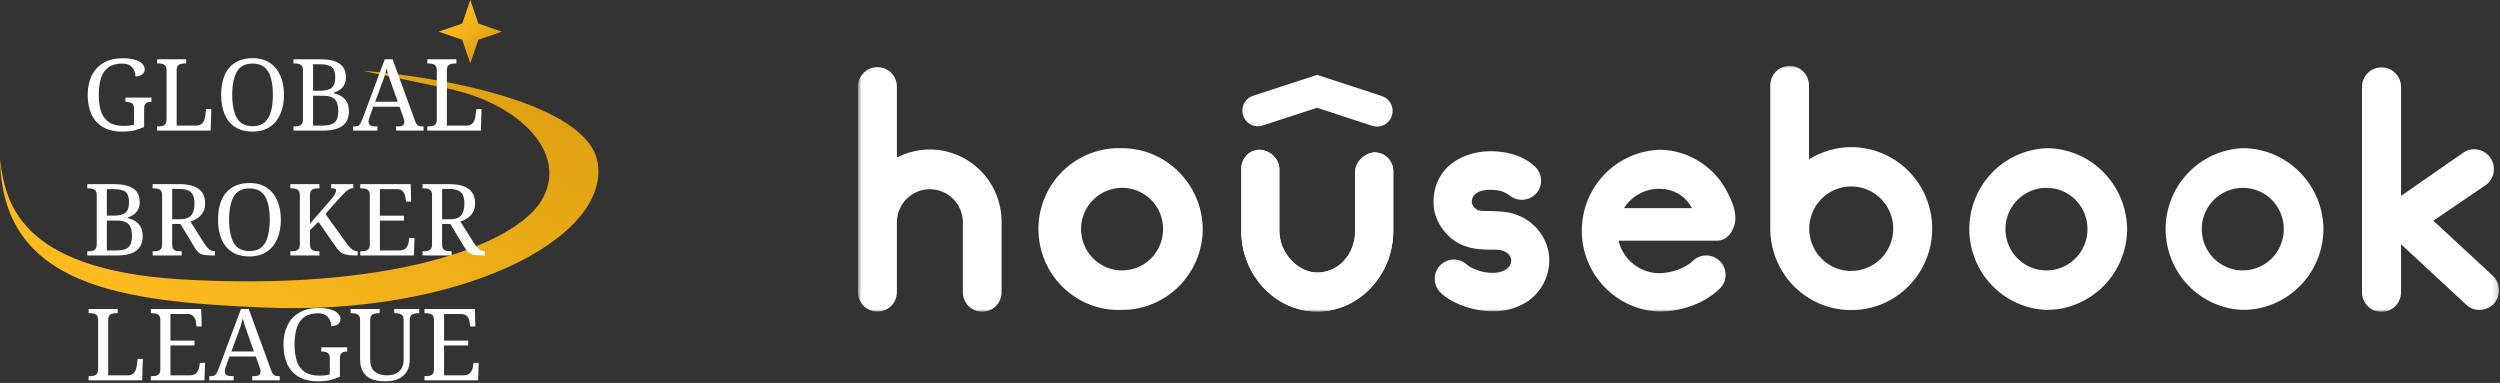 <?xml version="1.0" encoding="UTF-8"?> <svg xmlns="http://www.w3.org/2000/svg" width="457" height="70" viewBox="0 0 457 70" fill="none"><rect x="0" y="0" width="457" height="70" fill="#333333" stroke="none"/><path d="M33.185 51.069C2.775 49.276 0.959 36.329 3.05176e-05 29.094C0.42 52.42 22.176 55.119 48.272 56.219C84.144 57.73 111.456 43.598 109.269 29.804C107.519 18.769 79.963 13.964 66.405 12.941C67.096 13.104 71.146 13.982 81.815 16.185C95.152 18.939 103.941 28.149 99.071 36.511C94.2 44.873 71.198 53.311 33.185 51.069Z" fill="url(#paint0_linear_96_1163)"></path><path d="M80.181 5.789L84.494 4.312L85.971 -1.42634e-05L87.447 4.312L91.76 5.789L87.447 7.266L85.971 11.579L84.494 7.266L80.181 5.789Z" fill="url(#paint1_linear_96_1163)"></path><path d="M77.597 69.523V68.756H77.834C78.102 68.756 78.345 68.732 78.564 68.683C78.796 68.623 78.978 68.507 79.112 68.336C79.258 68.154 79.332 67.886 79.332 67.533V58.567C79.332 58.178 79.264 57.891 79.131 57.709C78.997 57.526 78.814 57.404 78.583 57.344C78.364 57.283 78.114 57.252 77.834 57.252H77.597V56.485H86.8L86.891 59.681H85.942L85.85 58.896C85.802 58.494 85.656 58.147 85.412 57.855C85.181 57.55 84.791 57.398 84.243 57.398H81.176V62.256H85.576V63.15H81.176V68.61H84.7C85.272 68.61 85.686 68.464 85.942 68.172C86.21 67.868 86.374 67.515 86.435 67.113L86.563 66.328H87.512L87.384 69.523H77.597Z" fill="white"></path><path d="M70.424 69.706C69.463 69.706 68.635 69.572 67.941 69.304C67.259 69.024 66.736 68.58 66.37 67.971C66.005 67.362 65.823 66.565 65.823 65.579V58.494C65.823 58.129 65.749 57.861 65.603 57.691C65.469 57.508 65.287 57.392 65.056 57.344C64.837 57.283 64.593 57.252 64.325 57.252H64.088V56.485H69.402V57.252H69.164C68.896 57.252 68.647 57.283 68.416 57.344C68.184 57.404 68.002 57.526 67.868 57.709C67.734 57.891 67.667 58.178 67.667 58.567V65.689C67.667 66.748 67.953 67.502 68.525 67.953C69.097 68.391 69.828 68.61 70.716 68.61C71.422 68.61 72.001 68.489 72.451 68.245C72.901 68.002 73.236 67.667 73.455 67.241C73.675 66.802 73.784 66.309 73.784 65.762V58.494C73.784 58.129 73.711 57.861 73.565 57.691C73.431 57.508 73.249 57.392 73.017 57.344C72.798 57.283 72.555 57.252 72.287 57.252H72.049V56.485H76.633V57.252H76.395C76.128 57.252 75.878 57.283 75.647 57.344C75.415 57.404 75.233 57.526 75.099 57.709C74.965 57.891 74.898 58.178 74.898 58.567V65.798C74.898 66.602 74.728 67.296 74.387 67.88C74.046 68.464 73.541 68.915 72.871 69.231C72.214 69.548 71.398 69.706 70.424 69.706Z" fill="white"></path><path d="M58.101 69.706C56.689 69.706 55.514 69.426 54.577 68.866C53.651 68.306 52.958 67.527 52.495 66.529C52.044 65.518 51.819 64.337 51.819 62.986C51.819 61.671 52.057 60.515 52.531 59.517C53.018 58.506 53.737 57.721 54.686 57.161C55.636 56.589 56.81 56.303 58.21 56.303C59.111 56.303 59.86 56.394 60.456 56.577C61.053 56.747 61.497 56.99 61.789 57.307C62.094 57.611 62.246 57.958 62.246 58.348C62.246 58.737 62.082 59.048 61.753 59.279C61.424 59.511 61.023 59.626 60.548 59.626C60.548 59.249 60.469 58.883 60.31 58.531C60.164 58.165 59.915 57.867 59.562 57.636C59.209 57.392 58.734 57.27 58.137 57.27C57.103 57.27 56.269 57.496 55.636 57.946C55.015 58.384 54.558 59.03 54.266 59.882C53.986 60.734 53.846 61.769 53.846 62.986C53.846 64.203 53.992 65.238 54.284 66.09C54.589 66.93 55.07 67.569 55.727 68.008C56.397 68.446 57.285 68.665 58.393 68.665C58.746 68.665 59.087 68.647 59.416 68.61C59.744 68.574 60.036 68.519 60.292 68.446V65.506C60.292 65.141 60.219 64.873 60.073 64.703C59.939 64.52 59.756 64.404 59.525 64.356C59.306 64.295 59.062 64.264 58.795 64.264H58.722V63.497H63.469V64.264H63.396C63.165 64.264 62.952 64.295 62.757 64.356C62.575 64.416 62.422 64.538 62.301 64.721C62.191 64.903 62.136 65.189 62.136 65.579V68.866C61.528 69.146 60.901 69.359 60.256 69.505C59.61 69.639 58.892 69.706 58.101 69.706Z" fill="white"></path><path d="M38.26 69.523V68.756H38.607C38.851 68.756 39.045 68.72 39.191 68.647C39.337 68.574 39.471 68.434 39.593 68.227C39.715 68.02 39.849 67.722 39.995 67.332L44.049 56.485H45.473L49.6 67.789C49.697 68.044 49.801 68.245 49.91 68.391C50.02 68.525 50.154 68.623 50.312 68.683C50.47 68.732 50.665 68.756 50.896 68.756H51.134V69.523H46.112V68.756H46.532C46.897 68.756 47.171 68.689 47.354 68.555C47.536 68.409 47.628 68.184 47.628 67.88C47.628 67.807 47.622 67.74 47.609 67.679C47.597 67.606 47.579 67.533 47.555 67.46C47.542 67.375 47.518 67.29 47.482 67.204L46.751 65.159H41.949L41.255 67.076C41.218 67.174 41.188 67.271 41.163 67.369C41.139 67.466 41.121 67.557 41.109 67.642C41.097 67.716 41.09 67.789 41.09 67.862C41.09 68.166 41.188 68.391 41.383 68.537C41.59 68.683 41.894 68.756 42.296 68.756H42.716V69.523H38.26ZM42.296 64.246H46.423L45.29 61.05C45.169 60.685 45.047 60.338 44.925 60.01C44.816 59.681 44.712 59.364 44.615 59.06C44.53 58.756 44.45 58.458 44.377 58.165C44.316 58.458 44.243 58.744 44.158 59.024C44.085 59.291 44 59.578 43.903 59.882C43.805 60.174 43.684 60.509 43.537 60.886L42.296 64.246Z" fill="white"></path><path d="M27.576 69.523V68.756H27.814C28.081 68.756 28.325 68.732 28.544 68.683C28.775 68.623 28.958 68.507 29.092 68.336C29.238 68.154 29.311 67.886 29.311 67.533V58.567C29.311 58.178 29.244 57.891 29.11 57.709C28.976 57.526 28.794 57.404 28.562 57.344C28.343 57.283 28.094 57.252 27.814 57.252H27.576V56.485H36.779L36.871 59.681H35.921L35.83 58.896C35.781 58.494 35.635 58.147 35.392 57.855C35.16 57.55 34.771 57.398 34.223 57.398H31.155V62.256H35.556V63.15H31.155V68.61H34.68C35.252 68.61 35.666 68.464 35.921 68.172C36.189 67.868 36.353 67.515 36.414 67.113L36.542 66.328H37.492L37.364 69.523H27.576Z" fill="white"></path><path d="M16.2 69.523V68.756H16.437C16.717 68.756 16.966 68.726 17.186 68.665C17.417 68.604 17.599 68.483 17.733 68.3C17.867 68.105 17.934 67.819 17.934 67.442V58.567C17.934 58.178 17.867 57.891 17.733 57.709C17.599 57.526 17.417 57.404 17.186 57.344C16.966 57.283 16.717 57.252 16.437 57.252H16.2V56.485H21.513V57.252H21.276C21.008 57.252 20.759 57.283 20.527 57.344C20.308 57.392 20.125 57.508 19.979 57.691C19.846 57.861 19.779 58.129 19.779 58.494V68.61H23.376C23.741 68.61 24.033 68.531 24.252 68.373C24.484 68.203 24.654 67.989 24.764 67.734C24.873 67.478 24.946 67.222 24.983 66.967L25.165 65.597H26.115L25.987 69.523H16.2Z" fill="white"></path><path d="M77.24 46.698V45.931H77.478C77.745 45.931 77.989 45.906 78.208 45.858C78.439 45.797 78.622 45.681 78.756 45.511C78.902 45.328 78.975 45.06 78.975 44.707V35.668C78.975 35.303 78.902 35.035 78.756 34.865C78.622 34.682 78.439 34.567 78.208 34.518C77.989 34.457 77.745 34.427 77.478 34.427H77.24V33.66H82.152C83.211 33.66 84.088 33.794 84.782 34.061C85.476 34.317 85.993 34.707 86.334 35.23C86.675 35.741 86.845 36.393 86.845 37.184C86.845 37.829 86.711 38.377 86.444 38.827C86.176 39.266 85.835 39.619 85.421 39.886C85.019 40.154 84.599 40.361 84.161 40.507L86.663 44.47C86.979 44.957 87.284 45.322 87.576 45.566C87.868 45.809 88.203 45.931 88.58 45.931H88.635V46.698H88.379C87.624 46.698 87.034 46.661 86.608 46.588C86.194 46.503 85.859 46.345 85.603 46.113C85.348 45.87 85.08 45.517 84.8 45.054L82.335 40.946H80.819V44.707C80.819 45.06 80.886 45.328 81.02 45.511C81.166 45.681 81.349 45.797 81.568 45.858C81.799 45.906 82.049 45.931 82.317 45.931H82.554V46.698H77.24ZM82.097 40.087C83.169 40.087 83.899 39.85 84.289 39.375C84.691 38.9 84.891 38.188 84.891 37.239C84.891 36.581 84.8 36.058 84.617 35.668C84.435 35.267 84.137 34.98 83.723 34.81C83.309 34.627 82.755 34.536 82.061 34.536H80.819V40.087H82.097Z" fill="white"></path><path d="M65.863 46.698V45.931H66.1C66.368 45.931 66.612 45.906 66.831 45.858C67.062 45.797 67.245 45.681 67.379 45.511C67.525 45.328 67.598 45.06 67.598 44.707V35.741C67.598 35.352 67.531 35.066 67.397 34.883C67.263 34.7 67.08 34.579 66.849 34.518C66.63 34.457 66.38 34.427 66.1 34.427H65.863V33.66H75.066L75.157 36.855H74.208L74.117 36.07C74.068 35.668 73.922 35.321 73.678 35.029C73.447 34.725 73.058 34.573 72.51 34.573H69.442V39.43H73.843V40.325H69.442V45.785H72.966C73.538 45.785 73.952 45.639 74.208 45.346C74.476 45.042 74.64 44.689 74.701 44.287L74.829 43.502H75.778L75.65 46.698H65.863Z" fill="white"></path><path d="M53.077 46.698V45.931H53.314C53.582 45.931 53.825 45.906 54.045 45.858C54.276 45.797 54.459 45.681 54.593 45.511C54.739 45.328 54.812 45.06 54.812 44.707V35.668C54.812 35.303 54.739 35.035 54.593 34.865C54.459 34.682 54.276 34.567 54.045 34.518C53.825 34.457 53.582 34.427 53.314 34.427H53.077V33.66H58.391V34.427H58.153C57.885 34.427 57.636 34.457 57.405 34.518C57.173 34.579 56.991 34.7 56.857 34.883C56.723 35.066 56.656 35.352 56.656 35.741V40.891L60.436 36.563C60.704 36.259 60.904 35.997 61.038 35.778C61.184 35.559 61.288 35.37 61.349 35.212C61.41 35.054 61.44 34.92 61.44 34.81C61.44 34.652 61.367 34.548 61.221 34.5C61.075 34.439 60.85 34.408 60.545 34.408V33.66H64.581V34.408C64.301 34.408 64.033 34.481 63.778 34.627C63.534 34.761 63.278 34.956 63.011 35.212C62.743 35.468 62.45 35.772 62.134 36.125L59.486 39.101L63.339 44.47C63.571 44.786 63.796 45.054 64.015 45.273C64.234 45.492 64.453 45.657 64.672 45.766C64.903 45.876 65.129 45.931 65.348 45.931H65.384V46.698H65.183C64.575 46.698 64.07 46.673 63.668 46.625C63.278 46.576 62.95 46.491 62.682 46.369C62.426 46.247 62.195 46.083 61.988 45.876C61.793 45.657 61.58 45.383 61.349 45.054L58.208 40.544L56.656 42.078V44.616C56.656 44.993 56.723 45.279 56.857 45.474C56.991 45.657 57.173 45.779 57.405 45.839C57.636 45.9 57.885 45.931 58.153 45.931H58.391V46.698H53.077Z" fill="white"></path><path d="M45.605 46.88C44.315 46.88 43.244 46.6 42.392 46.04C41.539 45.48 40.9 44.695 40.474 43.685C40.06 42.674 39.853 41.493 39.853 40.142C39.853 38.791 40.06 37.616 40.474 36.618C40.9 35.62 41.539 34.846 42.392 34.299C43.256 33.739 44.333 33.459 45.624 33.459C46.853 33.459 47.888 33.739 48.728 34.299C49.58 34.846 50.225 35.626 50.664 36.636C51.114 37.634 51.339 38.809 51.339 40.16C51.339 41.512 51.114 42.693 50.664 43.703C50.225 44.701 49.58 45.48 48.728 46.04C47.876 46.6 46.835 46.88 45.605 46.88ZM45.605 45.894C46.519 45.894 47.243 45.669 47.779 45.218C48.326 44.756 48.716 44.099 48.947 43.246C49.191 42.394 49.312 41.365 49.312 40.16C49.312 38.955 49.191 37.926 48.947 37.074C48.716 36.222 48.326 35.571 47.779 35.12C47.243 34.67 46.525 34.445 45.624 34.445C44.26 34.445 43.292 34.944 42.72 35.942C42.16 36.94 41.88 38.346 41.88 40.16C41.88 41.962 42.16 43.368 42.72 44.379C43.292 45.389 44.254 45.894 45.605 45.894Z" fill="white"></path><path d="M27.898 46.698V45.931H28.135C28.403 45.931 28.646 45.906 28.865 45.858C29.097 45.797 29.279 45.681 29.413 45.511C29.559 45.328 29.632 45.06 29.632 44.707V35.668C29.632 35.303 29.559 35.035 29.413 34.865C29.279 34.682 29.097 34.567 28.865 34.518C28.646 34.457 28.403 34.427 28.135 34.427H27.898V33.66H32.81C33.869 33.66 34.745 33.794 35.439 34.061C36.133 34.317 36.65 34.707 36.991 35.23C37.332 35.741 37.503 36.393 37.503 37.184C37.503 37.829 37.369 38.377 37.101 38.827C36.833 39.266 36.492 39.619 36.078 39.886C35.676 40.154 35.257 40.361 34.818 40.507L37.32 44.47C37.636 44.957 37.941 45.322 38.233 45.566C38.525 45.809 38.86 45.931 39.237 45.931H39.292V46.698H39.036C38.282 46.698 37.691 46.661 37.265 46.588C36.851 46.503 36.517 46.345 36.261 46.113C36.005 45.87 35.737 45.517 35.457 45.054L32.992 40.946H31.477V44.707C31.477 45.06 31.544 45.328 31.677 45.511C31.824 45.681 32.006 45.797 32.225 45.858C32.457 45.906 32.706 45.931 32.974 45.931H33.211V46.698H27.898ZM32.755 40.087C33.826 40.087 34.556 39.85 34.946 39.375C35.348 38.9 35.549 38.188 35.549 37.239C35.549 36.581 35.457 36.058 35.275 35.668C35.092 35.267 34.794 34.98 34.38 34.81C33.966 34.627 33.412 34.536 32.718 34.536H31.477V40.087H32.755Z" fill="white"></path><path d="M15.95 46.698V45.931H16.187C16.467 45.931 16.717 45.9 16.936 45.839C17.167 45.779 17.35 45.657 17.484 45.474C17.617 45.279 17.684 44.993 17.684 44.616V35.668C17.684 35.303 17.611 35.035 17.465 34.865C17.331 34.682 17.149 34.567 16.918 34.518C16.698 34.457 16.455 34.427 16.187 34.427H15.95V33.66H20.843C22.426 33.66 23.601 33.928 24.368 34.463C25.147 34.987 25.537 35.808 25.537 36.928C25.537 37.464 25.439 37.92 25.244 38.298C25.049 38.675 24.782 38.986 24.441 39.229C24.1 39.46 23.71 39.649 23.272 39.795V39.868C24.1 40.014 24.776 40.361 25.299 40.909C25.823 41.445 26.084 42.2 26.084 43.173C26.084 44.354 25.695 45.237 24.916 45.821C24.149 46.406 22.974 46.698 21.391 46.698H15.95ZM21.3 45.785C22.335 45.785 23.065 45.584 23.491 45.182C23.917 44.78 24.13 44.093 24.13 43.119C24.13 42.486 24.045 41.962 23.875 41.548C23.704 41.134 23.418 40.83 23.017 40.635C22.615 40.428 22.055 40.325 21.337 40.325H19.529V45.785H21.3ZM20.789 39.412C21.507 39.412 22.067 39.327 22.469 39.156C22.87 38.986 23.157 38.718 23.327 38.353C23.497 37.987 23.583 37.513 23.583 36.928C23.583 36.027 23.37 35.413 22.944 35.084C22.517 34.743 21.787 34.573 20.752 34.573H19.529V39.412H20.789Z" fill="white"></path><path d="M78.114 23.872V23.105H78.351C78.631 23.105 78.881 23.075 79.1 23.014C79.331 22.953 79.514 22.831 79.647 22.649C79.781 22.454 79.848 22.168 79.848 21.791V12.916C79.848 12.526 79.781 12.24 79.647 12.058C79.514 11.875 79.331 11.753 79.1 11.693C78.881 11.632 78.631 11.601 78.351 11.601H78.114V10.834H83.427V11.601H83.19C82.922 11.601 82.673 11.632 82.441 11.693C82.222 11.741 82.04 11.857 81.894 12.039C81.76 12.21 81.693 12.478 81.693 12.843V22.959H85.29C85.655 22.959 85.947 22.88 86.166 22.722C86.398 22.551 86.568 22.338 86.678 22.083C86.787 21.827 86.86 21.571 86.897 21.316L87.079 19.946H88.029L87.901 23.872H78.114Z" fill="white"></path><path d="M64.545 23.872V23.105H64.892C65.136 23.105 65.331 23.069 65.477 22.996C65.623 22.923 65.757 22.783 65.878 22.576C66 22.369 66.134 22.07 66.28 21.681L70.334 10.834H71.758L75.885 22.137C75.983 22.393 76.086 22.594 76.195 22.74C76.305 22.874 76.439 22.971 76.597 23.032C76.755 23.081 76.95 23.105 77.182 23.105H77.419V23.872H72.397V23.105H72.817C73.183 23.105 73.456 23.038 73.639 22.904C73.822 22.758 73.913 22.533 73.913 22.229C73.913 22.156 73.907 22.089 73.895 22.028C73.882 21.955 73.864 21.882 73.84 21.809C73.828 21.724 73.803 21.638 73.767 21.553L73.036 19.508H68.234L67.54 21.425C67.504 21.523 67.473 21.62 67.449 21.718C67.424 21.815 67.406 21.906 67.394 21.991C67.382 22.064 67.376 22.137 67.376 22.21C67.376 22.515 67.473 22.74 67.668 22.886C67.875 23.032 68.179 23.105 68.581 23.105H69.001V23.872H64.545ZM68.581 18.595H72.708L71.576 15.399C71.454 15.034 71.332 14.687 71.21 14.358C71.101 14.03 70.997 13.713 70.9 13.409C70.815 13.105 70.736 12.806 70.663 12.514C70.602 12.806 70.529 13.092 70.444 13.372C70.37 13.64 70.285 13.926 70.188 14.231C70.09 14.523 69.969 14.858 69.823 15.235L68.581 18.595Z" fill="white"></path><path d="M53.648 23.872V23.105H53.885C54.165 23.105 54.415 23.075 54.634 23.014C54.865 22.953 55.048 22.831 55.182 22.649C55.316 22.454 55.383 22.168 55.383 21.791V12.843C55.383 12.478 55.31 12.21 55.164 12.039C55.03 11.857 54.847 11.741 54.616 11.693C54.397 11.632 54.153 11.601 53.885 11.601H53.648V10.834H58.542C60.124 10.834 61.299 11.102 62.066 11.638C62.845 12.161 63.235 12.983 63.235 14.103C63.235 14.639 63.137 15.095 62.943 15.472C62.748 15.85 62.48 16.16 62.139 16.404C61.798 16.635 61.409 16.824 60.97 16.97V17.043C61.798 17.189 62.474 17.536 62.997 18.084C63.521 18.619 63.782 19.374 63.782 20.348C63.782 21.529 63.393 22.411 62.614 22.996C61.847 23.58 60.672 23.872 59.09 23.872H53.648ZM58.998 22.959C60.033 22.959 60.763 22.758 61.19 22.357C61.616 21.955 61.829 21.267 61.829 20.293C61.829 19.66 61.743 19.137 61.573 18.723C61.403 18.309 61.117 18.005 60.715 17.81C60.313 17.603 59.753 17.499 59.035 17.499H57.227V22.959H58.998ZM58.487 16.586C59.205 16.586 59.765 16.501 60.167 16.331C60.569 16.16 60.855 15.892 61.025 15.527C61.196 15.162 61.281 14.687 61.281 14.103C61.281 13.202 61.068 12.587 60.642 12.258C60.216 11.918 59.485 11.747 58.45 11.747H57.227V16.586H58.487Z" fill="white"></path><path d="M46.175 24.055C44.885 24.055 43.814 23.774 42.962 23.215C42.109 22.654 41.47 21.869 41.044 20.859C40.63 19.849 40.423 18.668 40.423 17.316C40.423 15.965 40.63 14.79 41.044 13.792C41.47 12.794 42.109 12.021 42.962 11.473C43.826 10.913 44.903 10.633 46.194 10.633C47.423 10.633 48.458 10.913 49.298 11.473C50.15 12.021 50.795 12.8 51.234 13.81C51.684 14.809 51.909 15.983 51.909 17.335C51.909 18.686 51.684 19.867 51.234 20.877C50.795 21.875 50.15 22.654 49.298 23.215C48.446 23.774 47.405 24.055 46.175 24.055ZM46.175 23.068C47.089 23.068 47.813 22.843 48.349 22.393C48.896 21.93 49.286 21.273 49.517 20.421C49.761 19.569 49.882 18.54 49.882 17.335C49.882 16.13 49.761 15.101 49.517 14.249C49.286 13.396 48.896 12.745 48.349 12.295C47.813 11.844 47.095 11.619 46.194 11.619C44.83 11.619 43.862 12.118 43.29 13.117C42.73 14.115 42.45 15.521 42.45 17.335C42.45 19.136 42.73 20.542 43.29 21.553C43.862 22.563 44.824 23.068 46.175 23.068Z" fill="white"></path><path d="M28.718 23.872V23.105H28.955C29.235 23.105 29.485 23.075 29.704 23.014C29.935 22.953 30.118 22.831 30.252 22.649C30.386 22.454 30.453 22.168 30.453 21.791V12.916C30.453 12.526 30.386 12.24 30.252 12.058C30.118 11.875 29.935 11.753 29.704 11.693C29.485 11.632 29.235 11.601 28.955 11.601H28.718V10.834H34.032V11.601H33.794C33.526 11.601 33.277 11.632 33.046 11.693C32.827 11.741 32.644 11.857 32.498 12.039C32.364 12.21 32.297 12.478 32.297 12.843V22.959H35.894C36.26 22.959 36.552 22.88 36.771 22.722C37.002 22.551 37.172 22.338 37.282 22.083C37.392 21.827 37.465 21.571 37.501 21.316L37.684 19.946H38.633L38.505 23.872H28.718Z" fill="white"></path><path d="M22.311 24.055C20.899 24.055 19.724 23.775 18.787 23.215C17.861 22.655 17.168 21.875 16.705 20.877C16.255 19.867 16.029 18.686 16.029 17.335C16.029 16.02 16.267 14.863 16.741 13.865C17.228 12.855 17.947 12.07 18.896 11.51C19.846 10.937 21.02 10.651 22.421 10.651C23.321 10.651 24.07 10.743 24.666 10.925C25.263 11.096 25.707 11.339 26 11.656C26.304 11.96 26.456 12.307 26.456 12.697C26.456 13.086 26.292 13.396 25.963 13.628C25.634 13.859 25.233 13.975 24.758 13.975C24.758 13.597 24.679 13.232 24.52 12.879C24.374 12.514 24.125 12.216 23.772 11.984C23.419 11.741 22.944 11.619 22.348 11.619C21.313 11.619 20.479 11.844 19.846 12.295C19.225 12.733 18.768 13.378 18.476 14.23C18.196 15.083 18.056 16.117 18.056 17.335C18.056 18.552 18.202 19.587 18.494 20.439C18.799 21.279 19.28 21.918 19.937 22.356C20.607 22.795 21.495 23.014 22.603 23.014C22.956 23.014 23.297 22.995 23.626 22.959C23.954 22.922 24.247 22.868 24.502 22.795V19.855C24.502 19.489 24.429 19.222 24.283 19.051C24.149 18.869 23.966 18.753 23.735 18.704C23.516 18.643 23.273 18.613 23.005 18.613H22.932V17.846H27.68V18.613H27.607C27.375 18.613 27.162 18.643 26.967 18.704C26.785 18.765 26.633 18.887 26.511 19.069C26.401 19.252 26.346 19.538 26.346 19.928V23.215C25.738 23.495 25.111 23.708 24.466 23.854C23.82 23.988 23.102 24.055 22.311 24.055Z" fill="white"></path><g clip-path="url(#clip0_96_1163)"><mask id="mask0_96_1163" style="mask-type:luminance" maskUnits="userSpaceOnUse" x="156" y="12" width="301" height="45"><path d="M456.816 12H156.816V57H456.816V12Z" fill="white"></path></mask><g mask="url(#mask0_96_1163)"><path d="M183.09 53.419C183.09 54.364 182.717 55.271 182.053 55.939C181.389 56.607 180.489 56.983 179.55 56.983C178.611 56.983 177.711 56.607 177.047 55.939C176.383 55.271 176.01 54.364 176.01 53.419V40.52C175.975 38.934 175.324 37.425 174.198 36.316C173.071 35.207 171.558 34.586 169.982 34.586C168.406 34.586 166.892 35.207 165.766 36.316C164.639 37.425 163.988 38.934 163.953 40.52V53.419C163.95 53.888 163.856 54.351 163.675 54.782C163.494 55.213 163.23 55.604 162.899 55.933C162.568 56.261 162.175 56.521 161.744 56.696C161.313 56.872 160.851 56.96 160.386 56.955C159.45 56.954 158.551 56.583 157.883 55.922C157.216 55.26 156.833 54.362 156.816 53.419V15.841C156.829 14.893 157.21 13.987 157.877 13.316C158.543 12.646 159.444 12.264 160.386 12.251C161.331 12.255 162.237 12.634 162.905 13.306C163.573 13.979 163.95 14.89 163.953 15.841V28.801C165.952 27.762 168.182 27.257 170.431 27.336C172.679 27.415 174.869 28.075 176.791 29.252C178.713 30.428 180.302 32.083 181.405 34.056C182.508 36.03 183.089 38.256 183.09 40.52V53.419ZM205.116 56.66C203.137 56.74 201.163 56.417 199.311 55.711C197.459 55.004 195.768 53.928 194.34 52.547C192.912 51.166 191.775 49.51 190.999 47.676C190.222 45.842 189.822 43.869 189.822 41.876C189.822 39.883 190.222 37.91 190.999 36.076C191.775 34.242 192.912 32.585 194.34 31.204C195.768 29.824 197.459 28.748 199.311 28.041C201.163 27.334 203.137 27.012 205.116 27.092C213.192 27.092 219.816 33.735 219.864 41.933C219.826 45.847 218.257 49.589 215.496 52.346C212.735 55.102 209.005 56.653 205.116 56.66ZM205.116 34.336C203.633 34.336 202.183 34.779 200.949 35.608C199.716 36.438 198.755 37.617 198.187 38.996C197.619 40.376 197.471 41.893 197.76 43.358C198.05 44.822 198.764 46.167 199.813 47.223C200.862 48.279 202.198 48.997 203.653 49.289C205.108 49.58 206.616 49.431 207.986 48.859C209.357 48.288 210.528 47.32 211.352 46.079C212.176 44.837 212.616 43.378 212.616 41.885C212.621 40.892 212.43 39.909 212.054 38.991C211.679 38.073 211.127 37.239 210.429 36.537C209.732 35.836 208.903 35.28 207.991 34.902C207.08 34.524 206.102 34.332 205.116 34.336ZM240.774 56.955C233.166 56.955 226.902 50.312 226.902 42.16V30.921C226.902 28.977 228.369 27.385 230.181 27.385C232.053 27.385 233.865 28.977 233.865 30.921V42.169C233.865 46.396 237.378 49.826 240.765 49.826C244.743 49.826 247.728 46.411 247.728 42.169V31.392C247.728 29.387 249.774 27.859 251.355 27.859C251.805 27.869 252.249 27.968 252.661 28.151C253.072 28.335 253.444 28.598 253.754 28.927C254.064 29.255 254.307 29.642 254.467 30.065C254.628 30.488 254.704 30.939 254.691 31.392V42.169C254.694 50.297 248.433 56.955 240.768 56.955H240.774ZM272.799 56.895C269.055 56.895 265.299 55.361 263.379 53.537C262.705 52.903 262.307 52.026 262.272 51.098C262.237 50.169 262.568 49.265 263.193 48.581C263.818 47.897 264.687 47.49 265.609 47.448C266.531 47.406 267.432 47.732 268.116 48.356C269.169 49.355 273.09 50.711 275.316 49.237C275.598 49.066 275.833 48.824 275.996 48.535C276.16 48.247 276.248 47.921 276.252 47.589C276.252 46.764 275.55 46.176 274.965 45.937C274.44 45.635 273.501 45.635 272.448 45.635C271.044 45.635 269.463 45.575 267.825 44.986C264.783 43.983 262.323 40.804 262.092 37.739C261.792 34.031 263.379 31.733 264.726 30.438C267.651 27.72 271.926 27.316 275.025 27.847C277.365 28.258 279.12 29.082 280.584 30.438C281.262 31.066 281.666 31.937 281.709 32.863C281.753 33.789 281.431 34.695 280.815 35.384C280.251 35.994 279.493 36.388 278.673 36.498C277.852 36.608 277.018 36.428 276.315 35.988C275.496 35.384 274.908 34.988 273.855 34.81C272.1 34.508 268.824 34.632 269.055 37.168C269.247 37.694 269.621 38.133 270.108 38.403C270.693 38.579 271.569 38.579 272.508 38.579C274.029 38.639 275.961 38.639 277.89 39.521C281.109 40.994 283.215 44.177 283.215 47.592C283.207 49.087 282.835 50.557 282.131 51.873C281.427 53.189 280.413 54.311 279.177 55.141C277.267 56.346 275.046 56.957 272.793 56.895H272.799ZM313.899 43.996H295.866C296.268 45.679 297.218 47.179 298.564 48.257C299.911 49.335 301.577 49.929 303.297 49.944C305.169 49.944 307.923 49.177 309.441 47.707C309.771 47.381 310.162 47.124 310.591 46.951C311.021 46.777 311.48 46.691 311.942 46.697C312.404 46.702 312.861 46.8 313.286 46.983C313.711 47.167 314.096 47.433 314.418 47.767C314.747 48.096 315.006 48.489 315.182 48.921C315.357 49.353 315.445 49.816 315.439 50.283C315.434 50.75 315.335 51.211 315.149 51.638C314.964 52.066 314.695 52.452 314.358 52.773C311.139 55.895 306.633 56.955 303.297 56.955C299.497 56.811 295.901 55.19 293.263 52.433C290.626 49.676 289.153 45.998 289.153 42.17C289.153 38.343 290.626 34.665 293.263 31.908C295.901 29.151 299.497 27.53 303.297 27.385C304.162 27.376 305.025 27.456 305.874 27.624C307.84 28.013 309.702 28.817 311.336 29.984C312.97 31.151 314.34 32.654 315.354 34.394C316.29 36.045 317.343 38.225 317.226 40.167C317.173 40.761 317.013 41.34 316.755 41.876C316.29 42.993 315.294 43.996 313.89 43.996H313.899ZM296.871 38.047H309.276C308.106 35.81 305.94 34.511 303.306 34.511C302.022 34.504 300.758 34.824 299.631 35.443C298.504 36.061 297.551 36.957 296.862 38.047H296.871ZM374.094 56.66C370.301 56.505 366.715 54.88 364.086 52.124C361.456 49.369 359.988 45.697 359.988 41.876C359.988 38.055 361.456 34.383 364.086 31.627C366.715 28.872 370.301 27.247 374.094 27.092C382.17 27.092 388.779 33.735 388.839 41.933C388.802 45.849 387.232 49.591 384.469 52.349C381.707 55.106 377.975 56.655 374.085 56.66H374.094ZM374.094 34.336C372.611 34.336 371.161 34.779 369.927 35.608C368.694 36.438 367.733 37.617 367.165 38.996C366.597 40.376 366.449 41.893 366.738 43.358C367.028 44.822 367.742 46.167 368.791 47.223C369.84 48.279 371.176 48.997 372.631 49.289C374.086 49.58 375.594 49.431 376.964 48.859C378.335 48.288 379.506 47.32 380.33 46.079C381.154 44.837 381.594 43.378 381.594 41.885C381.598 40.892 381.407 39.907 381.031 38.989C380.655 38.07 380.102 37.236 379.404 36.534C378.706 35.832 377.876 35.276 376.963 34.899C376.05 34.522 375.072 34.331 374.085 34.336H374.094ZM409.98 56.66C406.187 56.505 402.601 54.88 399.972 52.124C397.342 49.369 395.874 45.697 395.874 41.876C395.874 38.055 397.342 34.383 399.972 31.627C402.601 28.872 406.187 27.247 409.98 27.092C418.056 27.092 424.68 33.735 424.728 41.933C424.69 45.849 423.119 49.592 420.356 52.349C417.593 55.106 413.862 56.655 409.971 56.66H409.98ZM409.98 34.336C408.497 34.336 407.047 34.779 405.813 35.608C404.58 36.438 403.619 37.617 403.051 38.996C402.483 40.376 402.335 41.893 402.624 43.358C402.914 44.822 403.628 46.167 404.677 47.223C405.726 48.279 407.062 48.997 408.517 49.289C409.972 49.58 411.48 49.431 412.85 48.859C414.221 48.288 415.392 47.32 416.216 46.079C417.04 44.837 417.48 43.378 417.48 41.885C417.484 40.892 417.293 39.907 416.917 38.989C416.541 38.07 415.988 37.236 415.29 36.534C414.592 35.832 413.762 35.276 412.849 34.899C411.936 34.522 410.958 34.331 409.971 34.336H409.98ZM455.88 55.539C455.18 56.241 454.237 56.643 453.249 56.66C452.358 56.668 451.499 56.331 450.849 55.717L438.912 44.645V53.419C438.912 54.373 438.536 55.286 437.866 55.96C437.197 56.634 436.289 57.013 435.342 57.013C434.395 57.013 433.487 56.634 432.818 55.96C432.148 55.286 431.772 54.373 431.772 53.419V15.902C431.772 14.949 432.148 14.035 432.818 13.361C433.487 12.687 434.395 12.309 435.342 12.309C436.289 12.309 437.197 12.687 437.866 13.361C438.536 14.035 438.912 14.949 438.912 15.902V35.81L450.441 27.799C451.219 27.331 452.143 27.175 453.029 27.363C453.916 27.551 454.7 28.068 455.224 28.811C455.748 29.555 455.975 30.47 455.859 31.374C455.742 32.279 455.291 33.105 454.596 33.69L444.816 40.345L455.7 50.415C456.384 51.08 456.785 51.986 456.816 52.943C456.848 53.9 456.507 54.831 455.868 55.539H455.88ZM338.406 26.893C335.674 26.904 332.999 27.681 330.681 29.137V15.606C330.681 14.661 330.308 13.755 329.644 13.087C328.98 12.418 328.08 12.043 327.141 12.043C326.202 12.043 325.302 12.418 324.638 13.087C323.974 13.755 323.601 14.661 323.601 15.606V41.794C323.601 44.742 324.469 47.623 326.096 50.073C327.723 52.524 330.035 54.434 332.74 55.561C335.446 56.689 338.422 56.984 341.294 56.409C344.166 55.834 346.804 54.415 348.875 52.331C350.945 50.247 352.355 47.592 352.927 44.702C353.498 41.811 353.205 38.815 352.084 36.092C350.963 33.369 349.066 31.042 346.631 29.404C344.197 27.767 341.334 26.893 338.406 26.893ZM338.406 49.539C336.887 49.539 335.402 49.086 334.139 48.237C332.876 47.387 331.892 46.18 331.311 44.768C330.729 43.355 330.577 41.801 330.874 40.301C331.17 38.802 331.901 37.425 332.975 36.343C334.05 35.263 335.418 34.526 336.908 34.228C338.397 33.93 339.942 34.083 341.345 34.668C342.748 35.253 343.948 36.244 344.792 37.515C345.636 38.786 346.086 40.281 346.086 41.809C346.081 43.857 345.27 45.819 343.83 47.265C342.391 48.711 340.44 49.524 338.406 49.524V49.539Z" fill="white"></path><path d="M240.771 56.955H240.774H240.768H240.771C233.164 56.953 226.902 50.311 226.902 42.159V30.921C226.902 28.976 228.369 27.385 230.181 27.385C232.053 27.385 233.865 28.976 233.865 30.921V42.168C233.865 46.396 237.378 49.826 240.765 49.826C244.743 49.826 247.728 46.411 247.728 42.168V31.392C247.728 29.387 249.774 27.859 251.355 27.859C251.805 27.869 252.249 27.968 252.661 28.151C253.072 28.334 253.444 28.598 253.754 28.926C254.064 29.255 254.307 29.641 254.467 30.065C254.628 30.488 254.704 30.939 254.691 31.392V42.168C254.694 50.296 248.435 56.953 240.771 56.955Z" fill="white"></path><path d="M251.721 23.144C251.422 23.144 251.126 23.096 250.842 23.002L240.765 19.701L230.616 23.005C229.919 23.174 229.184 23.072 228.558 22.72C227.932 22.367 227.462 21.79 227.24 21.104C227.019 20.417 227.063 19.672 227.364 19.017C227.665 18.361 228.201 17.845 228.864 17.57L240.771 13.684L252.603 17.558C253.248 17.768 253.797 18.203 254.152 18.785C254.507 19.366 254.643 20.056 254.536 20.73C254.43 21.405 254.088 22.018 253.572 22.461C253.055 22.903 252.399 23.145 251.721 23.144Z" fill="white"></path></g></g><defs><linearGradient id="paint0_linear_96_1163" x1="36.106" y1="63.609" x2="70.47" y2="3.556" gradientUnits="userSpaceOnUse"><stop stop-color="#FFBC20"></stop><stop offset="1" stop-color="#E0A212"></stop></linearGradient><linearGradient id="paint1_linear_96_1163" x1="83.076" y1="2.895" x2="88.865" y2="8.684" gradientUnits="userSpaceOnUse"><stop stop-color="#FFBC20"></stop><stop offset="1" stop-color="#E0A212"></stop></linearGradient><clipPath id="clip0_96_1163"><rect width="300" height="45" fill="white" transform="translate(156.816 12)"></rect></clipPath></defs></svg> 